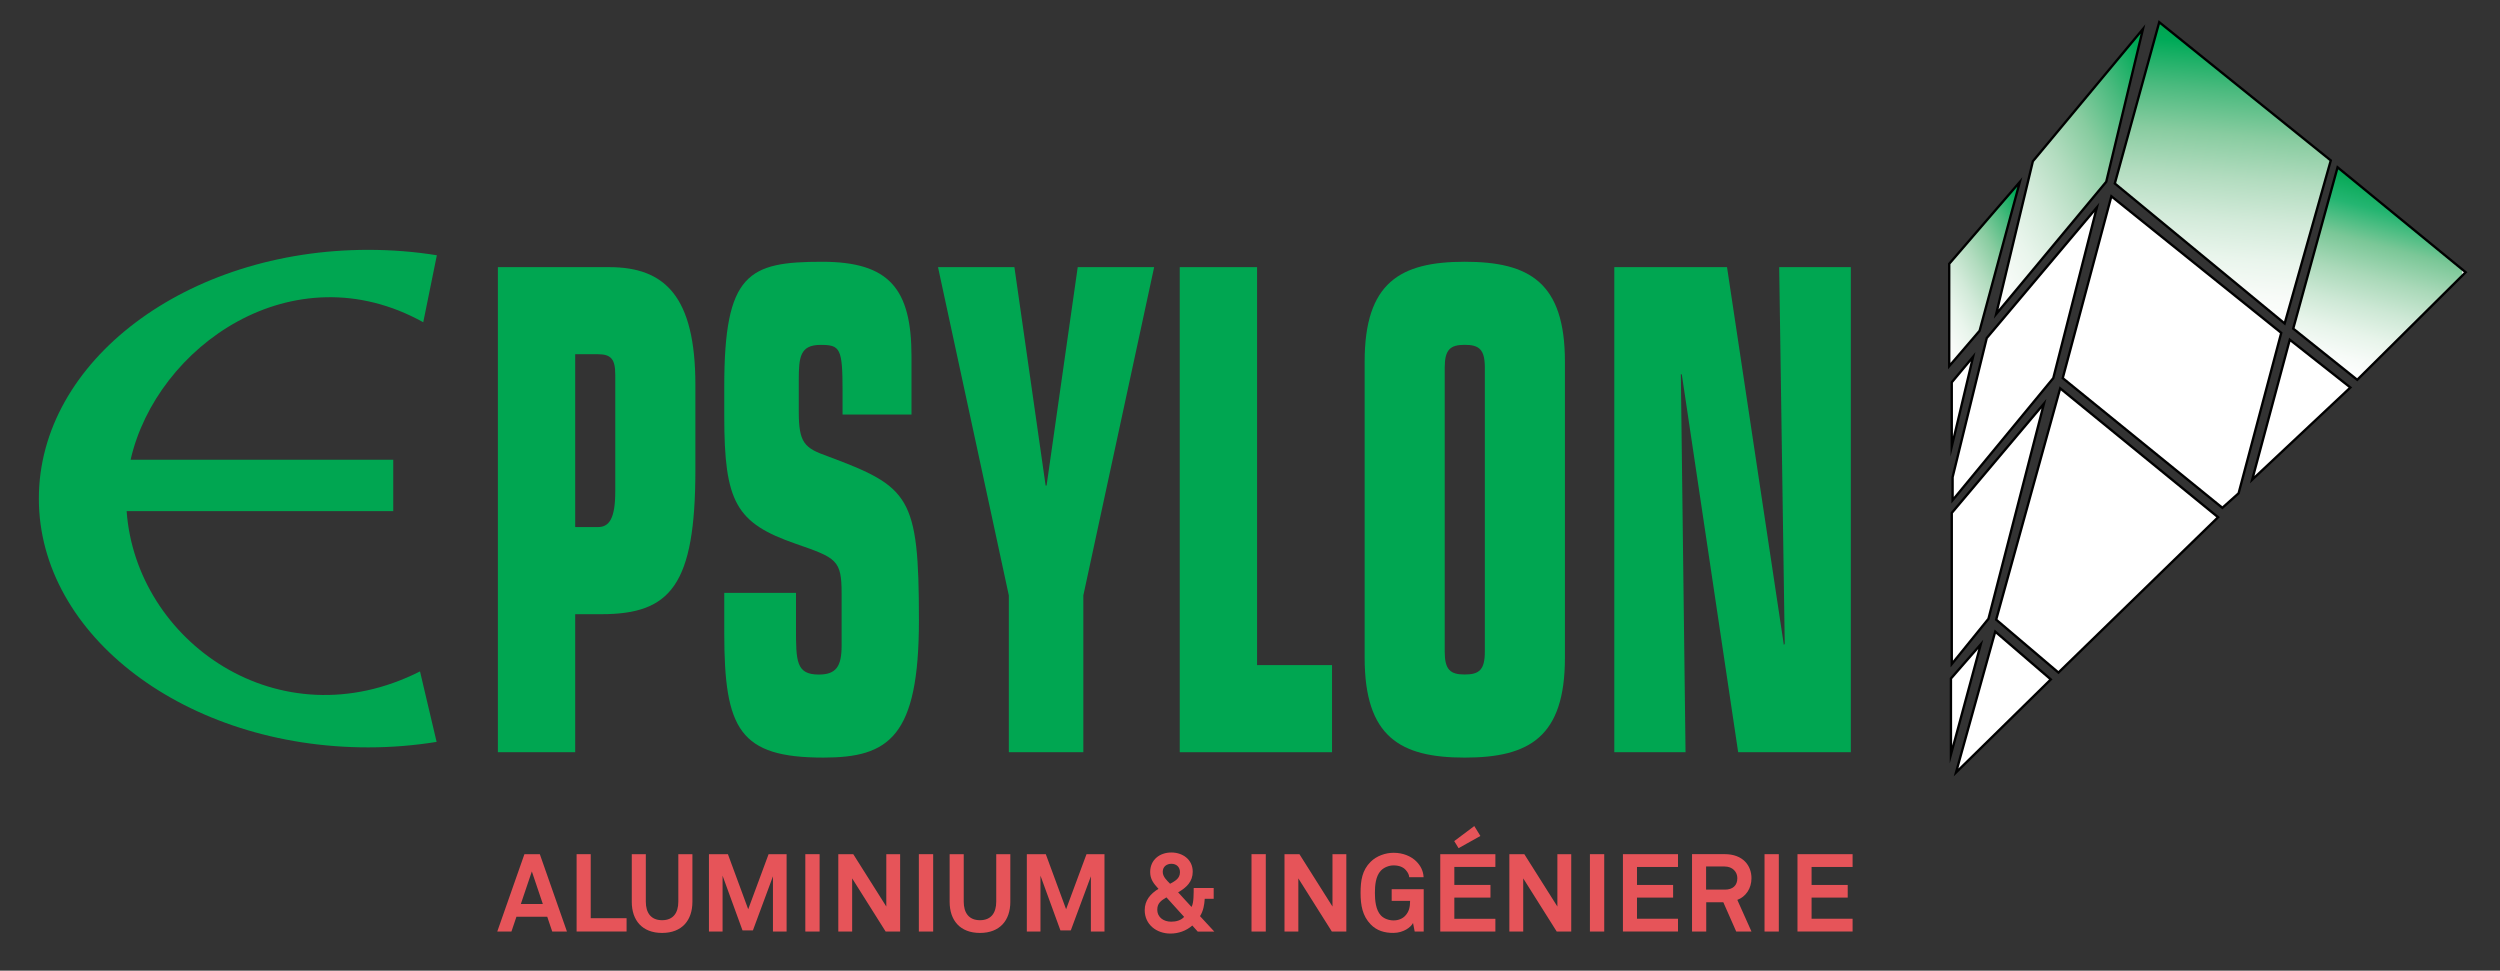<?xml version="1.0" encoding="utf-8"?>
<!-- Generator: Adobe Illustrator 16.0.0, SVG Export Plug-In . SVG Version: 6.00 Build 0)  -->
<!DOCTYPE svg PUBLIC "-//W3C//DTD SVG 1.1//EN" "http://www.w3.org/Graphics/SVG/1.1/DTD/svg11.dtd">
<svg version="1.1" id="Layer_1" xmlns="http://www.w3.org/2000/svg" xmlns:xlink="http://www.w3.org/1999/xlink" x="0px" y="0px"
	 width="187.615px" height="72.846px" viewBox="0 0 187.615 72.846" enable-background="new 0 0 187.615 72.846"
	 xml:space="preserve">
<rect x="0" y="0" width="187.615" height="72.846" fill="#333333" stroke="none"/>
<g>
	<g>
		<g>
			<polygon id="SVGID_1_" fill="#FFFFFF" points="146.281,19.796 146.281,27.478 148.56,24.821 151.58,13.653 151.58,13.652 			"/>
		</g>
	</g>
	<polygon fill="#FFFFFF" points="146.281,19.796 151.58,13.652 148.562,24.821 146.281,27.478 	"/>
	<g>
		<g>
			<polygon id="SVGID_3_" fill="#FFFFFF" points="152.558,12.105 149.804,23.569 158.065,13.642 160.821,2.175 			"/>
		</g>
	</g>
	<polygon fill="#FFFFFF" points="152.558,12.104 149.804,23.57 158.065,13.641 160.821,2.175 	"/>
	<g>
		<g>
			<polygon id="SVGID_5_" fill="#FFFFFF" points="158.708,13.767 171.453,24.276 174.916,12.042 162.042,1.664 			"/>
		</g>
	</g>
	<polygon fill="#FFFFFF" points="162.042,1.664 158.708,13.769 171.454,24.276 174.916,12.042 	"/>
	<g>
		<g>
			<polygon id="SVGID_7_" fill="#FFFFFF" points="172.095,24.66 176.899,28.502 184.778,20.688 184.778,20.218 175.424,12.554 			
				"/>
		</g>
	</g>
	<path fill="#FFFFFF" d="M172.097,24.661l4.803,3.841l8.139-8.071l-9.614-7.876L172.097,24.661z M158.449,14.73l12.749,10.25
		l-3.2,12.039l-1.218,1.091l-11.98-9.734L158.449,14.73z M157.362,15.564l-3.271,12.812l-7.557,9.163v-1.73l2.562-10.439
		L157.362,15.564z M148.073,26.773l-1.602,6.74v-4.82L148.073,26.773z M171.839,25.493l-2.82,10.505l7.367-6.917L171.839,25.493z
		 M154.608,29.143l11.85,9.673l-11.98,11.658l-4.674-3.973L154.608,29.143z M153.39,30.292l-4.164,16.146l-2.754,3.396V38.494
		L153.39,30.292z M146.792,57.97l7.113-6.983l-4.17-3.587L146.792,57.97z M146.41,50.921v5.704l2.237-8.268L146.41,50.921z"/>
	<g>
		<path fill="#00A651" d="M31.763,24.183l1.021-5.026c-1.661-0.269-3.384-0.407-5.152-0.407c-13.647,0-24.716,8.356-24.716,18.668
			c0,10.31,11.068,18.67,24.716,18.67c1.764,0,3.477-0.146,5.134-0.412l-1.246-5.289c-10.603,5.363-21.321-2.276-22.016-12.03
			h20.008v-3.857H9.801C11.747,25.982,21.997,18.755,31.763,24.183z"/>
		<path fill="#00A651" d="M45.717,20.048h-8.352v36.4h5.802V46.093h1.958c5.207,0,7.061-2.163,7.061-10.863v-6.336
			C52.186,22.259,49.913,20.048,45.717,20.048z M46.173,36.892c0,2.015-0.456,2.662-1.293,2.662h-1.713V26.582h1.677
			c1.016,0,1.329,0.354,1.329,1.559V36.892z"/>
		<path fill="#00A651" d="M62.075,34.226c-1.711-0.604-2.13-1.008-2.13-3.316v-2.414c0-1.711,0.104-2.613,1.64-2.613
			c1.469,0,1.646,0.25,1.646,3.467v1.76h5.173v-4.374c0-5.077-1.679-7.091-6.711-7.091c-5.525,0-7.34,0.859-7.34,9.355v2.211
			c0,6.485,0.874,8.043,5.383,9.604c3.04,1.056,3.424,1.205,3.424,3.722v3.924c0,1.556-0.418,2.162-1.711,2.162
			c-1.713,0-1.713-1.012-1.713-3.523v-2.61h-5.383V47.5c0,7.241,1.153,9.354,7.444,9.354c4.928,0,7.165-1.562,7.165-10.31
			C68.961,37.193,68.264,36.539,62.075,34.226z"/>
		<polygon fill="#00A651" points="78.542,36.438 78.47,36.438 76.127,20.048 70.394,20.048 75.709,44.683 75.709,56.449 
			81.3,56.449 81.3,44.683 86.614,20.048 80.879,20.048 		"/>
		<polygon fill="#00A651" points="94.338,20.048 88.535,20.048 88.535,56.451 99.963,56.451 99.963,49.914 94.338,49.914 		"/>
		<path fill="#00A651" d="M109.923,19.644c-4.852,0-7.512,1.562-7.512,7.49V49.36c0,5.936,2.66,7.495,7.512,7.495
			c4.86,0,7.518-1.562,7.518-7.495V27.134C117.44,21.206,114.784,19.644,109.923,19.644z M111.431,48.906
			c0,1.359-0.421,1.713-1.508,1.713c-1.082,0-1.503-0.354-1.503-1.713V27.588c0-1.359,0.421-1.71,1.503-1.71
			c1.087,0,1.508,0.351,1.508,1.71V48.906z"/>
		<polygon fill="#00A651" points="133.521,20.048 133.937,48.302 133.872,48.406 129.606,20.048 121.147,20.048 121.147,56.449 
			126.493,56.449 126.14,28.093 126.212,28.093 130.442,56.449 138.897,56.449 138.897,20.048 		"/>
	</g>
	<g>
		<g>
			<g>
				<defs>
					<polygon id="SVGID_2_" points="146.281,19.796 146.281,27.478 148.56,24.821 151.58,13.653 151.58,13.652 					"/>
				</defs>
				<clipPath id="SVGID_4_">
					<use xlink:href="#SVGID_2_"  overflow="visible"/>
				</clipPath>
				
					<linearGradient id="SVGID_6_" gradientUnits="userSpaceOnUse" x1="-456.556" y1="686.214" x2="-455.323" y2="686.214" gradientTransform="matrix(8.078 -4.664 -4.664 -8.078 7032.379 3437.39)">
					<stop  offset="0" style="stop-color:#FFFFFF"/>
					<stop  offset="0.103" style="stop-color:#F8FBF8"/>
					<stop  offset="0.227" style="stop-color:#E9F5EC"/>
					<stop  offset="0.361" style="stop-color:#D2EAD9"/>
					<stop  offset="0.503" style="stop-color:#B2DCBF"/>
					<stop  offset="0.651" style="stop-color:#88CCA0"/>
					<stop  offset="0.804" style="stop-color:#4ABA7E"/>
					<stop  offset="0.959" style="stop-color:#00AA58"/>
					<stop  offset="1" style="stop-color:#00A651"/>
				</linearGradient>
				<polygon clip-path="url(#SVGID_4_)" fill="url(#SVGID_6_)" points="140.294,17.109 150.255,11.357 157.567,24.023 
					147.606,29.773 				"/>
			</g>
		</g>
	</g>
	<polygon fill="none" stroke="#000000" stroke-width="0.178" stroke-miterlimit="10" points="146.281,19.796 151.58,13.652 
		148.562,24.821 146.281,27.478 	"/>
	<g>
		<g>
			<g>
				<defs>
					<polygon id="SVGID_8_" points="152.558,12.105 149.804,23.569 158.065,13.642 160.821,2.175 					"/>
				</defs>
				<clipPath id="SVGID_9_">
					<use xlink:href="#SVGID_8_"  overflow="visible"/>
				</clipPath>
				
					<linearGradient id="SVGID_10_" gradientUnits="userSpaceOnUse" x1="-480.572" y1="694.584" x2="-479.339" y2="694.584" gradientTransform="matrix(14.215 -8.207 -8.207 -14.215 12677.999 5947.212)">
					<stop  offset="0" style="stop-color:#FFFFFF"/>
					<stop  offset="0.103" style="stop-color:#F8FBF8"/>
					<stop  offset="0.227" style="stop-color:#E9F5EC"/>
					<stop  offset="0.361" style="stop-color:#D2EAD9"/>
					<stop  offset="0.503" style="stop-color:#B2DCBF"/>
					<stop  offset="0.651" style="stop-color:#88CCA0"/>
					<stop  offset="0.804" style="stop-color:#4ABA7E"/>
					<stop  offset="0.959" style="stop-color:#00AA58"/>
					<stop  offset="1" style="stop-color:#00A651"/>
				</linearGradient>
				<polygon clip-path="url(#SVGID_9_)" fill="url(#SVGID_10_)" points="140.54,7.524 158.065,-2.594 170.083,18.222 
					152.558,28.341 				"/>
			</g>
		</g>
	</g>
	<polygon fill="none" stroke="#000000" stroke-width="0.178" stroke-miterlimit="10" points="152.558,12.104 149.804,23.57 
		158.065,13.641 160.821,2.175 	"/>
	<g>
		<g>
			<g>
				<defs>
					<polygon id="SVGID_11_" points="158.708,13.767 171.453,24.276 174.916,12.042 162.042,1.664 					"/>
				</defs>
				<clipPath id="SVGID_12_">
					<use xlink:href="#SVGID_11_"  overflow="visible"/>
				</clipPath>
				
					<linearGradient id="SVGID_13_" gradientUnits="userSpaceOnUse" x1="-503.795" y1="675.004" x2="-502.562" y2="675.004" gradientTransform="matrix(1.534 -17.537 -17.537 -1.534 12776.007 -7775.436)">
					<stop  offset="0" style="stop-color:#FFFFFF"/>
					<stop  offset="0.103" style="stop-color:#F8FBF8"/>
					<stop  offset="0.227" style="stop-color:#E9F5EC"/>
					<stop  offset="0.361" style="stop-color:#D2EAD9"/>
					<stop  offset="0.503" style="stop-color:#B2DCBF"/>
					<stop  offset="0.651" style="stop-color:#88CCA0"/>
					<stop  offset="0.804" style="stop-color:#4ABA7E"/>
					<stop  offset="0.959" style="stop-color:#00AA58"/>
					<stop  offset="1" style="stop-color:#00A651"/>
				</linearGradient>
				<polygon clip-path="url(#SVGID_12_)" fill="url(#SVGID_13_)" points="156.747,24.103 158.831,0.254 176.877,1.833 
					174.792,25.682 				"/>
			</g>
		</g>
	</g>
	<polygon fill="none" stroke="#000000" stroke-width="0.178" stroke-miterlimit="10" points="162.042,1.664 158.708,13.769 
		171.454,24.276 174.916,12.042 	"/>
	<g>
		<g>
			<g>
				<defs>
					<polygon id="SVGID_14_" points="172.095,24.66 176.899,28.502 184.778,20.688 184.778,20.218 175.424,12.554 					"/>
				</defs>
				<clipPath id="SVGID_15_">
					<use xlink:href="#SVGID_14_"  overflow="visible"/>
				</clipPath>
				
					<linearGradient id="SVGID_16_" gradientUnits="userSpaceOnUse" x1="-492.644" y1="664.296" x2="-491.409" y2="664.296" gradientTransform="matrix(3.153 -11.768 -11.768 -3.153 9547.556 -3674.484)">
					<stop  offset="0" style="stop-color:#FFFFFF"/>
					<stop  offset="0.095" style="stop-color:#F7FBF8"/>
					<stop  offset="0.22" style="stop-color:#E7F4EA"/>
					<stop  offset="0.36" style="stop-color:#CDE8D5"/>
					<stop  offset="0.513" style="stop-color:#AAD9B9"/>
					<stop  offset="0.676" style="stop-color:#7AC797"/>
					<stop  offset="0.843" style="stop-color:#24B571"/>
					<stop  offset="1" style="stop-color:#00A651"/>
				</linearGradient>
				<polygon clip-path="url(#SVGID_15_)" fill="url(#SVGID_16_)" points="168.108,27.434 172.944,9.384 188.765,13.622 
					183.929,31.673 				"/>
			</g>
		</g>
	</g>
	<path fill="none" stroke="#000000" stroke-width="0.178" stroke-miterlimit="10" d="M172.097,24.661l4.803,3.841l8.139-8.071
		l-9.614-7.876L172.097,24.661z M158.449,14.73l12.749,10.25l-3.2,12.039l-1.218,1.091l-11.98-9.734L158.449,14.73z M157.362,15.564
		l-3.271,12.812l-7.557,9.163v-1.73l2.562-10.439L157.362,15.564z M148.073,26.773l-1.602,6.74v-4.82L148.073,26.773z
		 M171.839,25.493l-2.82,10.505l7.367-6.917L171.839,25.493z M154.608,29.143l11.85,9.673l-11.98,11.658l-4.674-3.973
		L154.608,29.143z M153.39,30.292l-4.164,16.146l-2.754,3.396V38.494L153.39,30.292z M146.792,57.97l7.113-6.983l-4.17-3.587
		L146.792,57.97z M146.41,50.921v5.704l2.237-8.268L146.41,50.921z"/>
	<path fill="#E65459" d="M39.913,65.396l0.825,2.447h-1.652L39.913,65.396z M39.356,64.102l-2.038,5.806h1.063l0.377-1.113h2.309
		l0.375,1.113h1.105l-2.036-5.806H39.356z"/>
	<polygon fill="#E65459" points="43.272,64.102 43.272,69.906 47.022,69.906 47.022,68.908 44.331,68.908 44.331,64.102 	"/>
	<g>
		<path fill="#E65459" d="M49.686,70.013c-1.496,0-2.274-0.949-2.274-2.332v-3.576h1.054v3.561c0,0.827,0.377,1.392,1.221,1.392
			c0.842,0,1.219-0.562,1.219-1.392v-3.561h1.057v3.576C51.961,69.064,51.183,70.013,49.686,70.013"/>
	</g>
	<polygon fill="#E65459" points="57.68,64.102 56.15,68.236 54.627,64.102 53.204,64.102 53.204,69.906 54.226,69.906 
		54.226,65.716 55.723,69.825 56.502,69.825 58.007,65.764 58.007,69.906 59.031,69.906 59.031,64.102 	"/>
	<rect x="60.436" y="64.102" fill="#E65459" width="1.072" height="5.806"/>
	<polygon fill="#E65459" points="66.513,64.102 66.513,68.031 64.034,64.102 62.911,64.102 62.911,69.906 63.951,69.906 
		63.951,65.919 66.462,69.906 67.551,69.906 67.551,64.102 	"/>
	<rect x="68.956" y="64.102" fill="#E65459" width="1.074" height="5.806"/>
	<g>
		<path fill="#E65459" d="M73.542,70.013c-1.496,0-2.275-0.949-2.275-2.332v-3.576h1.057v3.561c0,0.827,0.377,1.392,1.219,1.392
			c0.845,0,1.221-0.562,1.221-1.392v-3.561h1.057v3.576C75.82,69.064,75.041,70.013,73.542,70.013"/>
	</g>
	<polygon fill="#E65459" points="81.538,64.102 80.006,68.236 78.483,64.102 77.06,64.102 77.06,69.906 78.083,69.906 
		78.083,65.716 79.581,69.825 80.358,69.825 81.866,65.764 81.866,69.906 82.887,69.906 82.887,64.102 	"/>
	<g>
		<path fill="#E65459" d="M89.887,69.914l-0.41-0.458c-0.466,0.409-1.049,0.604-1.645,0.604c-1.031,0-1.926-0.671-1.926-1.759
			c0-0.721,0.418-1.221,1.033-1.598c-0.367-0.4-0.623-0.722-0.623-1.261c0-0.918,0.713-1.466,1.59-1.466
			c0.842,0,1.603,0.523,1.603,1.436c0,0.752-0.458,1.186-1.096,1.555l1.007,1.097c0.099-0.181,0.131-0.44,0.146-0.713
			c0.016-0.263,0.016-0.528,0.016-0.712h1.5v0.812H90.41c-0.025,0.448-0.107,0.916-0.353,1.302c0.368,0.392,0.712,0.774,1.072,1.161
			H89.887z M87.538,67.345c-0.385,0.229-0.688,0.424-0.688,0.916c0,0.598,0.491,0.907,1.038,0.907c0.346,0,0.722-0.079,0.976-0.359
			C88.414,68.32,87.987,67.834,87.538,67.345 M87.907,64.824c-0.336,0-0.648,0.201-0.648,0.604c0,0.376,0.312,0.646,0.55,0.895
			c0.359-0.197,0.743-0.387,0.743-0.869C88.551,65.052,88.274,64.824,87.907,64.824"/>
	</g>
	<rect x="93.92" y="64.102" fill="#E65459" width="1.072" height="5.806"/>
	<polygon fill="#E65459" points="99.997,64.102 99.997,68.031 97.517,64.102 96.396,64.102 96.396,69.906 97.435,69.906 
		97.435,65.919 99.948,69.906 101.036,69.906 101.036,64.102 	"/>
	<g>
		<path fill="#E65459" d="M106.166,69.906l-0.123-0.638c-0.171,0.333-0.729,0.734-1.457,0.743c-0.671,0.007-1.269-0.164-1.728-0.646
			c-0.604-0.631-0.752-1.407-0.752-2.355c0-0.951,0.123-1.705,0.752-2.333c0.441-0.441,1.104-0.679,1.728-0.679
			c0.712,0,1.327,0.262,1.718,0.662c0.287,0.294,0.502,0.663,0.533,1.17h-1.08c-0.018-0.229-0.131-0.387-0.254-0.532
			c-0.205-0.237-0.523-0.354-0.924-0.354c-0.336,0-0.723,0.149-0.952,0.396c-0.399,0.419-0.446,1.138-0.446,1.671
			c0,0.531,0.055,1.276,0.452,1.693c0.234,0.246,0.61,0.369,0.946,0.369c0.377,0,0.67-0.135,0.867-0.338
			c0.311-0.325,0.375-0.688,0.375-1.129h-1.381V66.73h2.403v3.178L106.166,69.906L106.166,69.906z"/>
	</g>
	<path fill="#E65459" d="M108.086,64.102v5.806h4.136V68.95h-3.08v-1.59h2.711v-0.947h-2.711V65.06h3.08v-0.958H108.086z
		 M109.134,63.121l0.327,0.531l1.636-0.916l-0.457-0.744L109.134,63.121z"/>
	<polygon fill="#E65459" points="116.875,64.102 116.875,68.031 114.394,64.102 113.271,64.102 113.271,69.906 114.312,69.906 
		114.312,65.919 116.824,69.906 117.915,69.906 117.915,64.102 	"/>
	<rect x="119.317" y="64.102" fill="#E65459" width="1.074" height="5.806"/>
	<polygon fill="#E65459" points="121.794,64.102 121.794,69.906 125.927,69.906 125.927,68.948 122.849,68.948 122.849,67.361 
		125.56,67.361 125.56,66.412 122.849,66.412 122.849,65.062 125.927,65.062 125.927,64.102 	"/>
	<g>
		<path fill="#E65459" d="M130.295,69.906l-0.966-2.193h-1.284v2.193h-1.065v-5.806h2.447c1.385,0,2.014,0.868,2.014,1.802
			c0,0.777-0.424,1.393-1.062,1.631l1.062,2.373H130.295z M129.427,65.027h-1.392v1.736h1.407c0.599,0,0.938-0.311,0.938-0.859
			C130.383,65.437,130.024,65.027,129.427,65.027"/>
	</g>
	<rect x="132.421" y="64.102" fill="#E65459" width="1.072" height="5.806"/>
	<polygon fill="#E65459" points="134.894,64.102 134.894,69.906 139.03,69.906 139.03,68.948 135.951,68.948 135.951,67.361 
		138.663,67.361 138.663,66.412 135.951,66.412 135.951,65.062 139.03,65.062 139.03,64.102 	"/>
</g>
</svg>
